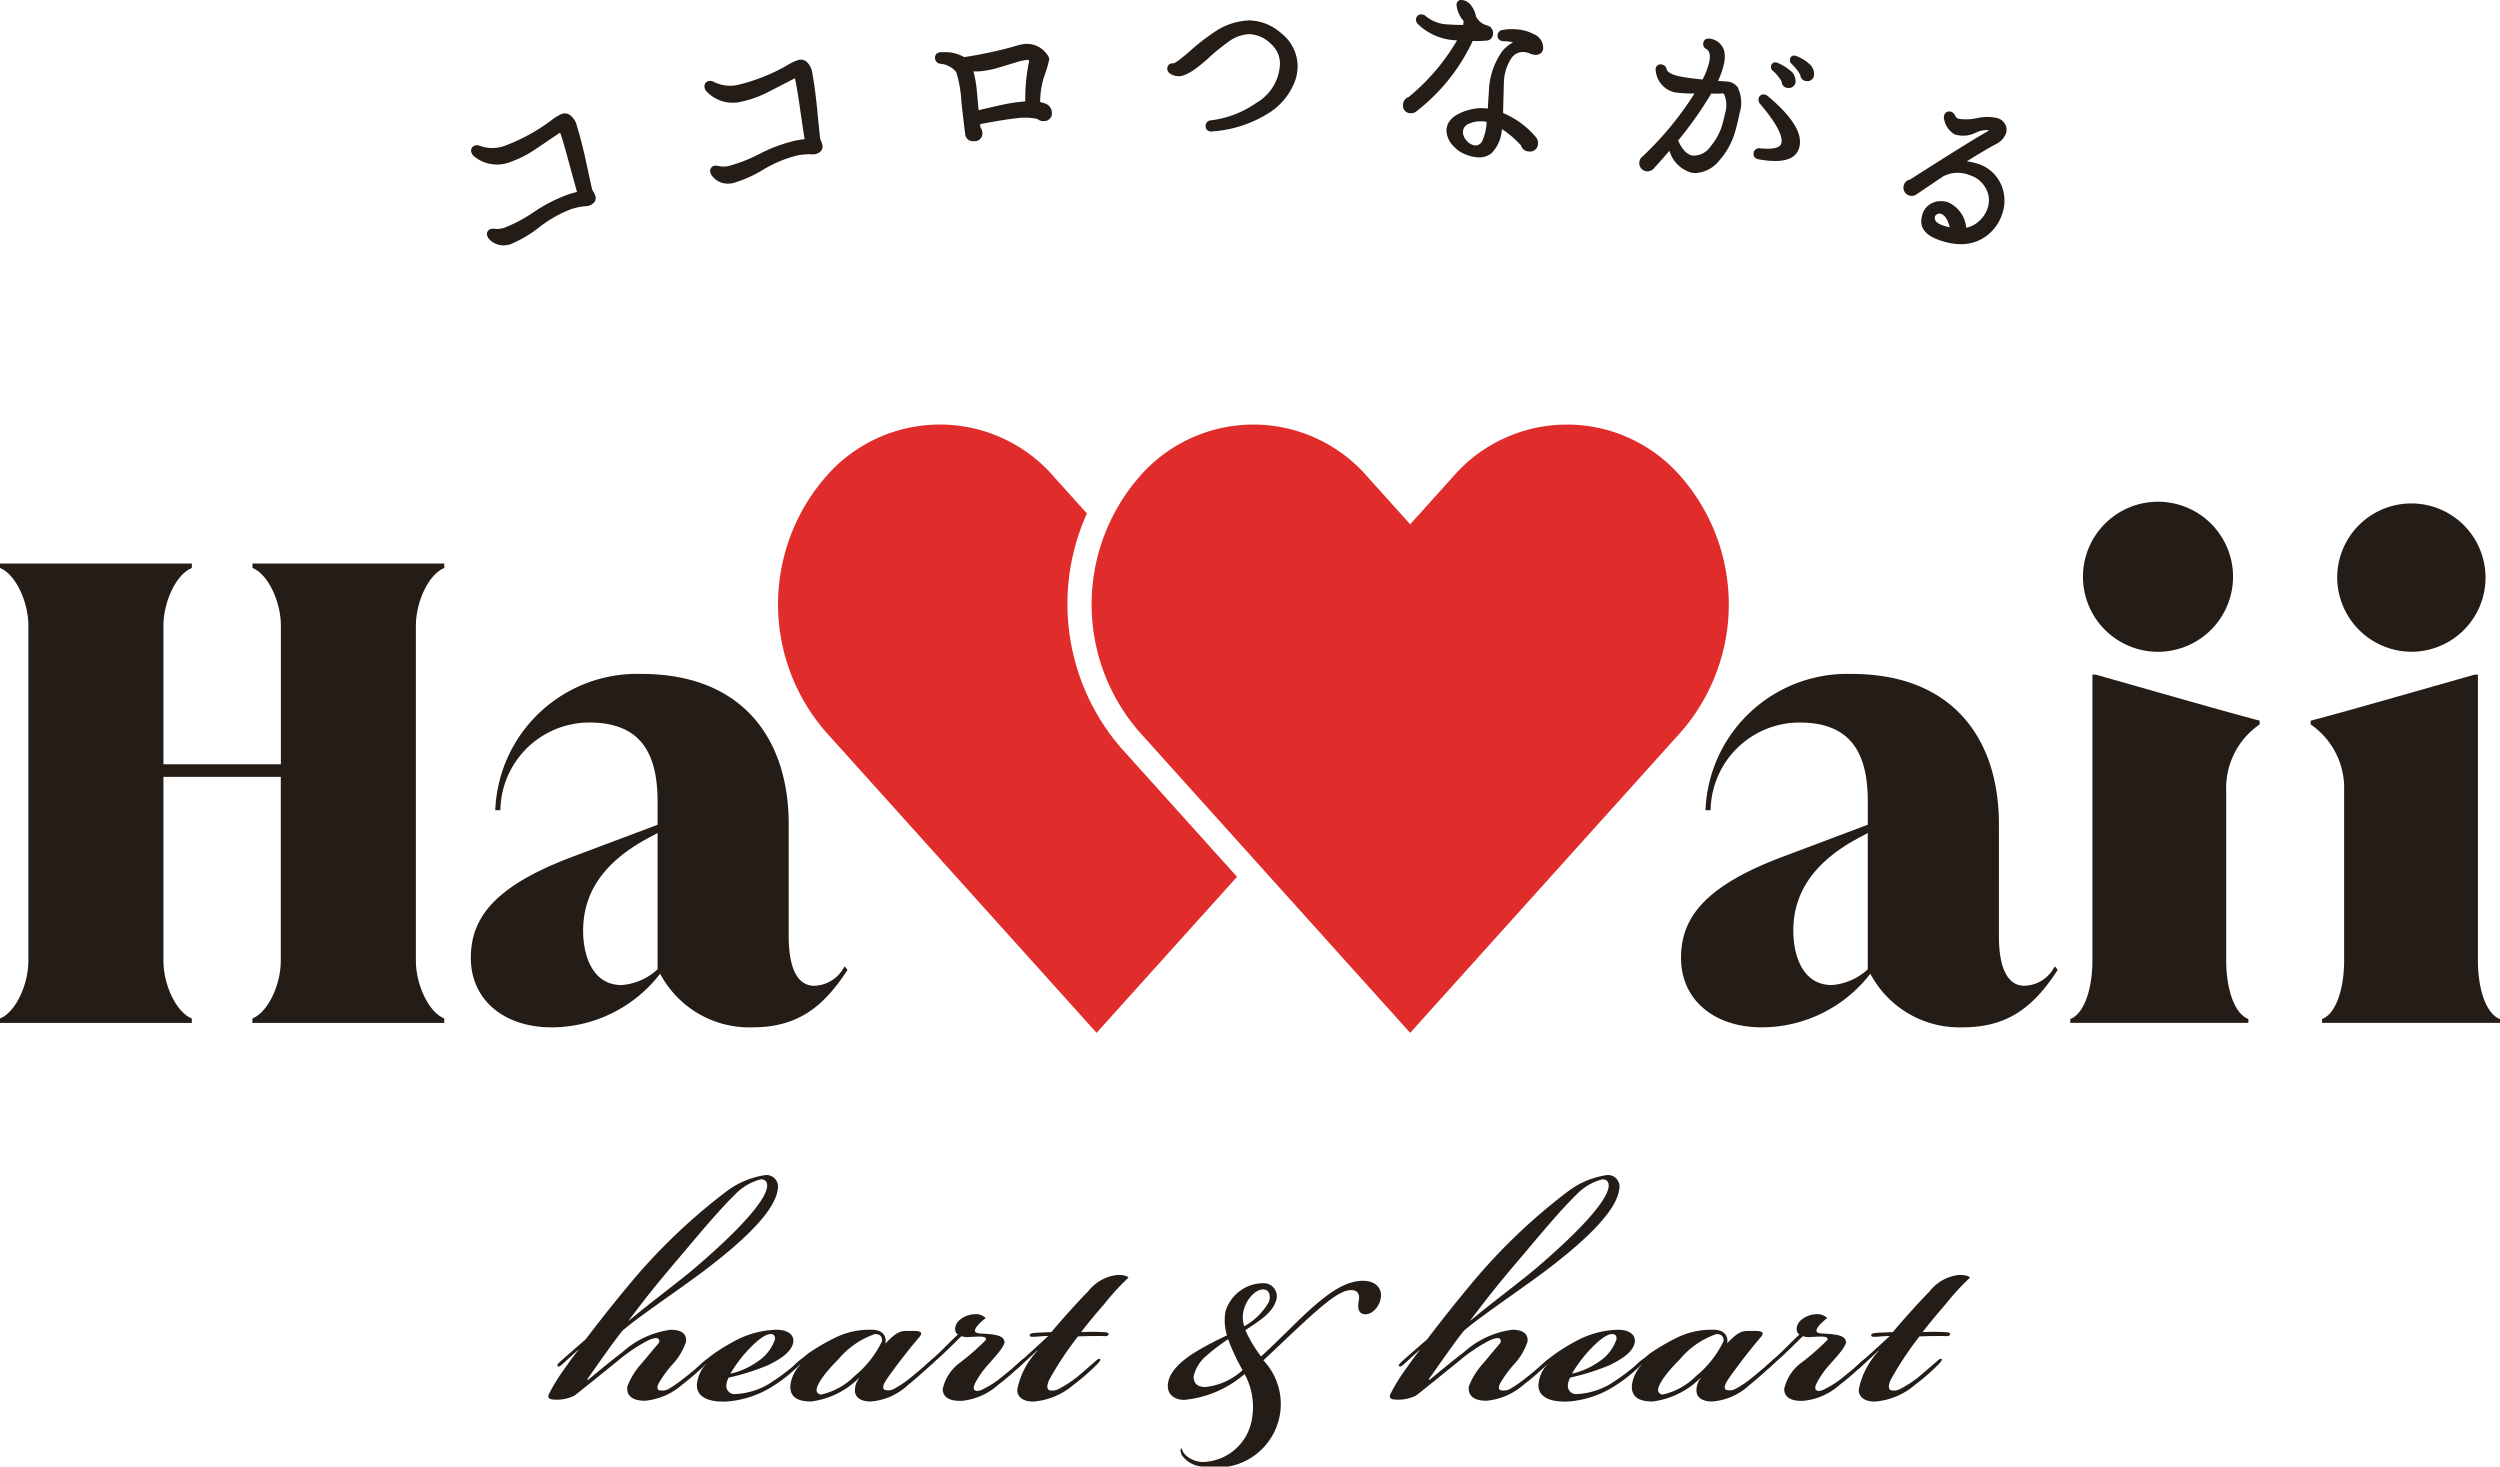 <svg id="グループ_782" data-name="グループ 782" xmlns="http://www.w3.org/2000/svg" xmlns:xlink="http://www.w3.org/1999/xlink" width="146.597" height="85.996" viewBox="0 0 146.597 85.996">
  <defs>
    <clipPath id="clip-path">
      <rect id="長方形_446" data-name="長方形 446" width="146.597" height="85.996" fill="none"/>
    </clipPath>
  </defs>
  <g id="グループ_782-2" data-name="グループ 782" clip-path="url(#clip-path)">
    <path id="パス_8437" data-name="パス 8437" d="M98.509,49.085l-1.915-2.128a8.834,8.834,0,0,0-13.42,0,11.388,11.388,0,0,0,0,14.91l15.9,17.671.846-.94,7.389-8.209-6.81-7.568a12.907,12.907,0,0,1-1.994-13.736" transform="translate(-34.771 -18.974)" fill="#e02c2b"/>
    <path id="パス_8438" data-name="パス 8438" d="M147.38,46.958a8.834,8.834,0,0,0-13.419,0l-2.483,2.76-2.484-2.76a8.834,8.834,0,0,0-13.419,0,11.39,11.39,0,0,0,0,14.91l15.9,17.671.846-.94L147.38,61.868a11.388,11.388,0,0,0,0-14.91" transform="translate(-48.785 -18.974)" fill="#e02c2b" fill-rule="evenodd"/>
    <path id="パス_8439" data-name="パス 8439" d="M26.053,58.487c-.925.37-1.666,2-1.666,3.368V81.54c0,1.369.741,3,1.666,3.368v.259H14.8v-.259c.925-.37,1.665-2,1.665-3.368v-10.8H9.583v10.8c0,1.369.739,3,1.664,3.368v.259H0v-.259c.924-.37,1.664-2,1.664-3.368V61.855c0-1.369-.74-3-1.664-3.368v-.259H11.248v.259c-.925.37-1.664,2-1.664,3.368V70h6.886V61.855c0-1.369-.74-3-1.665-3.368v-.259H26.053Z" transform="translate(0 -25.184)" fill="#241c16"/>
    <path id="パス_8440" data-name="パス 8440" d="M70.59,86.809l.148.185c-1.443,2.221-2.96,3.368-5.588,3.368a5.91,5.91,0,0,1-5.4-3.146,8.043,8.043,0,0,1-6.364,3.146c-2.812,0-4.737-1.628-4.737-4.07,0-2.369,1.407-4.256,6.143-6L59.6,78.483V77.151c0-2.59-.777-4.663-4-4.663a5.22,5.22,0,0,0-5.218,5.143h-.3a8.317,8.317,0,0,1,8.584-7.992c5.846,0,8.622,3.737,8.622,8.806V85c0,2.406.814,2.923,1.479,2.923a2.037,2.037,0,0,0,1.777-1.11Zm-10.99.148V78.964l-.333.185c-3.182,1.628-4.033,3.663-4.033,5.55,0,1.406.518,3.183,2.257,3.183a3.467,3.467,0,0,0,2.109-.925" transform="translate(-21.04 -30.12)" fill="#241c16"/>
    <path id="パス_8441" data-name="パス 8441" d="M195.639,86.809l.148.185c-1.444,2.221-2.961,3.368-5.588,3.368a5.909,5.909,0,0,1-5.4-3.146,8.044,8.044,0,0,1-6.364,3.146c-2.813,0-4.737-1.628-4.737-4.07,0-2.369,1.406-4.256,6.142-6l4.811-1.813V77.151c0-2.59-.777-4.663-4-4.663a5.22,5.22,0,0,0-5.218,5.143h-.3a8.317,8.317,0,0,1,8.585-7.992c5.846,0,8.621,3.737,8.621,8.806V85c0,2.406.814,2.923,1.481,2.923a2.035,2.035,0,0,0,1.776-1.11Zm-10.99.148V78.964l-.333.185c-3.183,1.628-4.033,3.663-4.033,5.55,0,1.406.518,3.183,2.257,3.183a3.469,3.469,0,0,0,2.109-.925" transform="translate(-75.125 -30.12)" fill="#241c16"/>
    <path id="パス_8442" data-name="パス 8442" d="M213.917,82.4v-.222c.925-.371,1.3-2.035,1.3-3.4v-16.8h.185c2.626.74,7.882,2.257,9.621,2.7V64.9a4.52,4.52,0,0,0-1.961,3.885v9.991c0,1.369.371,3.034,1.3,3.4V82.4Zm5.18-21.758a4.4,4.4,0,1,1,4.366-4.44,4.407,4.407,0,0,1-4.366,4.44" transform="translate(-92.52 -22.421)" fill="#241c16"/>
    <path id="パス_8443" data-name="パス 8443" d="M239.43,82.4v-.222c.924-.371,1.294-2.034,1.294-3.4v-9.99a4.518,4.518,0,0,0-1.961-3.885V64.68c1.739-.444,6.993-1.961,9.621-2.7h.185v16.8c0,1.37.369,3.034,1.294,3.4V82.4Zm.888-26.2a4.349,4.349,0,1,1,4.366,4.44,4.374,4.374,0,0,1-4.366-4.44" transform="translate(-103.267 -22.421)" fill="#241c16"/>
    <path id="パス_8444" data-name="パス 8444" d="M58.982,133.427c.644-.528,1.241-1.034,2.023-1.632a5.258,5.258,0,0,1,2.827-1.31c.644,0,.942.253.9.689a3.59,3.59,0,0,1-.85,1.4,6.9,6.9,0,0,0-.69.942c-.161.253-.184.414-.069.506a.8.8,0,0,0,.552-.046,7.754,7.754,0,0,0,.989-.69c.367-.276.85-.712,1.149-.965.115-.092.23-.184.276-.115.046.046-.138.23-.208.3a13.5,13.5,0,0,1-1.378,1.2,3.834,3.834,0,0,1-2.183.943c-.9,0-1.08-.437-1.034-.827a4.267,4.267,0,0,1,.873-1.4c.344-.414.667-.8.943-1.126a.192.192,0,0,0-.023-.3c-.138-.069-.413.046-.575.115a9.566,9.566,0,0,0-1.746,1.172c-.988.8-1.586,1.287-2.574,2.069a2.431,2.431,0,0,1-.873.23c-.575.023-.759-.046-.6-.368a10.812,10.812,0,0,1,.965-1.54c.253-.368.506-.713.735-.988v-.023c-.367.322-.735.666-.965.873-.137.115-.207.138-.253.069-.046-.046.046-.138.161-.253.437-.391.943-.827,1.494-1.31.781-1.034,1.747-2.252,2.711-3.4a34.292,34.292,0,0,1,5.562-5.286,4.966,4.966,0,0,1,2.275-.942.678.678,0,0,1,.713.827c-.162,1.356-2.206,3.194-4.436,4.872-1.447,1.081-3.837,2.689-4.665,3.425-.46.551-1.241,1.678-2.069,2.849Zm2.39-3.47c1.38-1.149,2.827-2.206,3.884-3.1,2.229-1.907,4.114-3.815,4.228-4.757.023-.276-.092-.436-.368-.436a3.2,3.2,0,0,0-1.54.919c-.781.759-1.723,1.862-2.919,3.286-1.7,2-2.045,2.436-3.287,4.068Z" transform="translate(-24.502 -52.51)" fill="#241c16"/>
    <path id="パス_8445" data-name="パス 8445" d="M77.671,138.07c-.047.62-.8,1.08-1.517,1.424a13.41,13.41,0,0,1-2.275.713,1.078,1.078,0,0,0-.138.436.48.48,0,0,0,.551.529,4.246,4.246,0,0,0,2.23-.781,11.829,11.829,0,0,0,1.448-1.126c.115-.092.253-.207.3-.138.069.069-.115.207-.184.275a8.452,8.452,0,0,1-1.448,1.2,5.861,5.861,0,0,1-2.9,1.011c-1.287.046-1.746-.413-1.723-.988a1.945,1.945,0,0,1,.528-1.2h-.023a.537.537,0,0,0-.161.161c-.115.092-.253.183-.3.138-.046-.069.069-.184.161-.276a9.113,9.113,0,0,1,.759-.62,11.9,11.9,0,0,1,1.149-.712,5.491,5.491,0,0,1,2.528-.713c.735,0,1.035.322,1.011.667m-3.677,1.907a4.405,4.405,0,0,0,1.586-.712,2.525,2.525,0,0,0,1.011-1.287c.023-.207-.046-.322-.253-.322-.23,0-.62.207-1.241.85a8.08,8.08,0,0,0-1.1,1.448Z" transform="translate(-31.148 -59.428)" fill="#241c16"/>
    <path id="パス_8446" data-name="パス 8446" d="M87.26,138.179c.735-.781.966-.712,1.448-.712.644-.023.735.092.506.368-.414.482-.759.919-1.218,1.517-.3.413-.574.758-.8,1.126-.092.184-.138.344-.023.436a.686.686,0,0,0,.552-.046,5.744,5.744,0,0,0,.989-.666c.482-.391.85-.713,1.126-.942.092-.092.207-.23.276-.161.092.069-.092.253-.184.322-.276.276-.943.873-1.379,1.218a3.586,3.586,0,0,1-2.183.965c-.574,0-.873-.23-.919-.552a1.142,1.142,0,0,1,.253-.827h-.023a4.851,4.851,0,0,1-2.8,1.379c-.758,0-1.286-.23-1.218-.988a2.2,2.2,0,0,1,.574-1.172H82.2a.775.775,0,0,0-.138.138c-.115.092-.253.183-.3.138-.046-.069.069-.184.161-.276.23-.229.529-.436.759-.643a12.721,12.721,0,0,1,1.563-.919A4.582,4.582,0,0,1,86.5,137.4c.666.023.8.483.735.781Zm-2.8.965c-.851.851-1.287,1.517-1.264,1.815a.264.264,0,0,0,.3.23,3.957,3.957,0,0,0,1.93-1.081,5.936,5.936,0,0,0,1.609-2.045c.023-.3-.161-.414-.413-.414a4.853,4.853,0,0,0-2.16,1.494" transform="translate(-35.313 -59.422)" fill="#241c16"/>
    <path id="パス_8447" data-name="パス 8447" d="M100.176,137.37c0,.322-.506.851-.988,1.4a5.2,5.2,0,0,0-.713,1.011c-.138.253-.138.414-.046.46.092.092.3.046.506-.069a5.4,5.4,0,0,0,1.034-.666c.482-.39.85-.689,1.1-.942.115-.069.23-.207.3-.161.092.069-.115.253-.183.322a14.626,14.626,0,0,1-1.379,1.2,3.766,3.766,0,0,1-2.114.943c-.9.045-1.149-.322-1.149-.69a2.615,2.615,0,0,1,1.034-1.562,14.184,14.184,0,0,0,1.494-1.31c.091-.253-.346-.207-.92-.183a1.04,1.04,0,0,1-.506-.046c-.229.207-.552.551-.9.873-.345.345-.758.69-1.035.943-.161.138-.253.184-.3.138s.069-.207.184-.3c.3-.276.62-.551.989-.919.3-.3.689-.69.85-.827-.207-.138-.23-.483.023-.781a1.431,1.431,0,0,1,.965-.414.8.8,0,0,1,.644.23,3.412,3.412,0,0,0-.437.39c-.3.345-.23.482.069.506.6.046,1.425.046,1.448.46Z" transform="translate(-41.265 -58.727)" fill="#241c16"/>
    <path id="パス_8448" data-name="パス 8448" d="M106.13,136.17c-.344.322-.851.781-1.08.988-.092.092-.23.161-.276.115s.069-.207.161-.276c.621-.552,1.4-1.264,1.839-1.678-.3,0-.46.023-.827.047-.161,0-.276,0-.253-.115s.3-.115.62-.138c.254,0,.46-.023.644-.023.735-.873,1.654-1.885,2.16-2.39a2.509,2.509,0,0,1,1.746-.965c.344,0,.551.069.621.161a13.758,13.758,0,0,0-1.379,1.494c-.529.62-.943,1.1-1.4,1.7a11.79,11.79,0,0,1,1.287,0c.138,0,.368.023.322.137-.046.138-.253.092-.413.092-.506,0-.851,0-1.38.023a19.24,19.24,0,0,0-1.678,2.528c-.115.253-.184.506-.023.62a.763.763,0,0,0,.574-.069,6.829,6.829,0,0,0,1.035-.666c.39-.322.827-.712,1.1-.942.092-.092.23-.207.3-.138.046.046-.115.23-.184.3a13.5,13.5,0,0,1-1.378,1.2,4.117,4.117,0,0,1-2.367.988c-.689,0-.942-.344-.942-.689a4.572,4.572,0,0,1,1.172-2.275Z" transform="translate(-45.311 -56.976)" fill="#241c16"/>
    <path id="パス_8449" data-name="パス 8449" d="M133.138,133.422c-.092.482-.552.965-.988.873-.368-.069-.345-.482-.276-.85.046-.276-.069-.528-.367-.552-.506-.046-1.126.322-2.436,1.494-.873.781-1.884,1.77-2.8,2.62a3.725,3.725,0,0,1-3.356,6.228,1.6,1.6,0,0,1-1.424-.667c-.069-.161-.115-.344-.046-.39.069,0,.046.115.184.3a1.5,1.5,0,0,0,1.241.483,3,3,0,0,0,2.735-2.551,4.025,4.025,0,0,0-.437-2.6,6.309,6.309,0,0,1-3.539,1.516c-.529,0-1.081-.3-.942-1.034s.919-1.4,1.907-1.953c.46-.276,1.08-.575,1.54-.8a3.08,3.08,0,0,1-.092-1.378,2.325,2.325,0,0,1,2.275-1.678.768.768,0,0,1,.666,1.1c-.229.712-1.195,1.264-1.769,1.655a7.79,7.79,0,0,0,.919,1.54c.942-.85,1.908-1.861,2.781-2.666,1.195-1.081,2.183-1.77,3.194-1.77.735,0,1.172.436,1.034,1.081m-8.09,4.159a11.75,11.75,0,0,1-.85-1.815,11.376,11.376,0,0,0-1.264.965,2.217,2.217,0,0,0-.759,1.218c0,.368.184.621.689.621a3.82,3.82,0,0,0,2.184-.989m.046-3.447a1.786,1.786,0,0,0,.046.873,3.739,3.739,0,0,0,1.448-1.425c.138-.414,0-.735-.345-.735-.459,0-1.011.621-1.149,1.287" transform="translate(-52.187 -57.238)" fill="#241c16"/>
    <path id="パス_8450" data-name="パス 8450" d="M145.935,133.427c.644-.528,1.241-1.034,2.022-1.632a5.26,5.26,0,0,1,2.827-1.31c.644,0,.942.253.9.689a3.59,3.59,0,0,1-.85,1.4,6.9,6.9,0,0,0-.69.942c-.161.253-.184.414-.069.506a.8.8,0,0,0,.552-.046,7.755,7.755,0,0,0,.989-.69c.367-.276.85-.712,1.149-.965.115-.092.23-.184.276-.115.046.046-.138.23-.208.3a13.5,13.5,0,0,1-1.378,1.2,3.834,3.834,0,0,1-2.183.943c-.9,0-1.08-.437-1.034-.827a4.266,4.266,0,0,1,.873-1.4c.344-.414.667-.8.943-1.126a.192.192,0,0,0-.023-.3c-.138-.069-.414.046-.575.115a9.566,9.566,0,0,0-1.746,1.172c-.988.8-1.586,1.287-2.574,2.069a2.431,2.431,0,0,1-.873.23c-.575.023-.759-.046-.6-.368a10.812,10.812,0,0,1,.965-1.54c.253-.368.506-.713.735-.988v-.023c-.367.322-.735.666-.965.873-.137.115-.207.138-.253.069-.046-.046.046-.138.161-.253.437-.391.943-.827,1.494-1.31.781-1.034,1.747-2.252,2.711-3.4a34.292,34.292,0,0,1,5.562-5.286,4.966,4.966,0,0,1,2.275-.942.678.678,0,0,1,.713.827c-.162,1.356-2.206,3.194-4.436,4.872-1.448,1.081-3.837,2.689-4.665,3.425-.459.551-1.241,1.678-2.068,2.849Zm2.39-3.47c1.38-1.149,2.827-2.206,3.885-3.1,2.229-1.907,4.114-3.815,4.228-4.757.023-.276-.092-.436-.368-.436a3.2,3.2,0,0,0-1.54.919c-.781.759-1.723,1.862-2.918,3.286-1.7,2-2.045,2.436-3.287,4.068Z" transform="translate(-62.11 -52.51)" fill="#241c16"/>
    <path id="パス_8451" data-name="パス 8451" d="M164.624,138.07c-.047.62-.8,1.08-1.517,1.424a13.41,13.41,0,0,1-2.275.713,1.078,1.078,0,0,0-.138.436.48.48,0,0,0,.551.529,4.246,4.246,0,0,0,2.23-.781,11.831,11.831,0,0,0,1.448-1.126c.115-.092.253-.207.3-.138.069.069-.115.207-.184.275a8.452,8.452,0,0,1-1.448,1.2,5.861,5.861,0,0,1-2.9,1.011c-1.287.046-1.746-.413-1.723-.988a1.945,1.945,0,0,1,.528-1.2h-.023a.537.537,0,0,0-.161.161c-.115.092-.253.183-.3.138-.046-.069.069-.184.161-.276a9.111,9.111,0,0,1,.759-.62,11.9,11.9,0,0,1,1.149-.712,5.491,5.491,0,0,1,2.528-.713c.735,0,1.035.322,1.011.667m-3.677,1.907a4.405,4.405,0,0,0,1.586-.712,2.525,2.525,0,0,0,1.011-1.287c.023-.207-.046-.322-.253-.322-.23,0-.62.207-1.241.85a8.08,8.08,0,0,0-1.1,1.448Z" transform="translate(-68.755 -59.428)" fill="#241c16"/>
    <path id="パス_8452" data-name="パス 8452" d="M174.213,138.179c.735-.781.966-.712,1.448-.712.644-.023.735.092.506.368-.414.482-.759.919-1.218,1.517-.3.413-.574.758-.8,1.126-.092.184-.138.344-.023.436a.686.686,0,0,0,.552-.046,5.744,5.744,0,0,0,.989-.666c.482-.391.85-.713,1.126-.942.092-.092.207-.23.276-.161.092.069-.092.253-.184.322-.276.276-.943.873-1.379,1.218a3.586,3.586,0,0,1-2.183.965c-.574,0-.873-.23-.919-.552a1.142,1.142,0,0,1,.253-.827h-.023a4.851,4.851,0,0,1-2.8,1.379c-.758,0-1.287-.23-1.217-.988a2.2,2.2,0,0,1,.574-1.172h-.023a.774.774,0,0,0-.138.138c-.115.092-.253.183-.3.138-.046-.069.069-.184.161-.276.23-.229.529-.436.759-.643a12.721,12.721,0,0,1,1.563-.919,4.583,4.583,0,0,1,2.252-.483c.666.023.8.483.735.781Zm-2.8.965c-.851.851-1.287,1.517-1.264,1.815a.264.264,0,0,0,.3.23,3.957,3.957,0,0,0,1.93-1.081,5.936,5.936,0,0,0,1.609-2.045c.023-.3-.161-.414-.413-.414a4.854,4.854,0,0,0-2.16,1.494" transform="translate(-72.921 -59.422)" fill="#241c16"/>
    <path id="パス_8453" data-name="パス 8453" d="M187.129,137.37c0,.322-.506.851-.988,1.4a5.2,5.2,0,0,0-.713,1.011c-.138.253-.138.414-.046.46.092.092.3.046.506-.069a5.4,5.4,0,0,0,1.034-.666c.482-.39.85-.689,1.1-.942.115-.069.23-.207.3-.161.093.069-.115.253-.183.322a14.63,14.63,0,0,1-1.379,1.2,3.766,3.766,0,0,1-2.115.943c-.9.045-1.149-.322-1.149-.69a2.615,2.615,0,0,1,1.034-1.562,14.182,14.182,0,0,0,1.494-1.31c.091-.253-.346-.207-.92-.183a1.04,1.04,0,0,1-.506-.046c-.229.207-.552.551-.9.873-.345.345-.758.69-1.034.943-.161.138-.253.184-.3.138s.069-.207.184-.3c.3-.276.62-.551.989-.919.3-.3.689-.69.85-.827-.207-.138-.23-.483.023-.781a1.431,1.431,0,0,1,.965-.414.8.8,0,0,1,.644.23,3.451,3.451,0,0,0-.437.39c-.3.345-.23.482.069.506.6.046,1.425.046,1.448.46Z" transform="translate(-78.873 -58.727)" fill="#241c16"/>
    <path id="パス_8454" data-name="パス 8454" d="M193.083,136.17c-.344.322-.851.781-1.08.988-.092.092-.23.161-.276.115s.069-.207.161-.276c.62-.552,1.4-1.264,1.839-1.678-.3,0-.46.023-.827.047-.161,0-.276,0-.253-.115s.3-.115.62-.138c.254,0,.46-.023.644-.023.735-.873,1.654-1.885,2.16-2.39a2.509,2.509,0,0,1,1.746-.965c.344,0,.551.069.621.161a13.758,13.758,0,0,0-1.379,1.494c-.529.62-.943,1.1-1.4,1.7a11.789,11.789,0,0,1,1.287,0c.138,0,.368.023.322.137-.046.138-.253.092-.413.092-.506,0-.851,0-1.38.023a19.24,19.24,0,0,0-1.678,2.528c-.115.253-.184.506-.023.62a.763.763,0,0,0,.574-.069,6.829,6.829,0,0,0,1.035-.666c.39-.322.827-.712,1.1-.942.092-.092.23-.207.3-.138.046.046-.115.23-.184.3a13.506,13.506,0,0,1-1.378,1.2,4.117,4.117,0,0,1-2.367.988c-.689,0-.942-.344-.942-.689a4.572,4.572,0,0,1,1.172-2.275Z" transform="translate(-82.919 -56.976)" fill="#241c16"/>
    <path id="パス_8455" data-name="パス 8455" d="M55.845,16.306a.564.564,0,0,1-.083-.191c-.022-.089-.11-.477-.4-1.826-.167-.736-.326-1.342-.472-1.8a1.129,1.129,0,0,0-.448-.7.552.552,0,0,0-.459-.036,2.788,2.788,0,0,0-.6.371,10.9,10.9,0,0,1-2.664,1.469,2.125,2.125,0,0,1-1.52.03.4.4,0,0,0-.284-.022.307.307,0,0,0-.211.427.428.428,0,0,0,.124.186,2.109,2.109,0,0,0,2.15.354,6.332,6.332,0,0,0,1.573-.817q.669-.448,1.344-.907c.1.258.271.835.51,1.72.243.9.406,1.494.484,1.76-.18.045-.355.095-.522.148a9.128,9.128,0,0,0-1.99,1.018,8.8,8.8,0,0,1-1.741.932,1.447,1.447,0,0,1-.6.063.414.414,0,0,0-.19.012.3.3,0,0,0-.215.415.488.488,0,0,0,.1.175,1.169,1.169,0,0,0,.844.371A1.4,1.4,0,0,0,51,19.386a7.1,7.1,0,0,0,1.692-1.006,7.212,7.212,0,0,1,1.878-1.056,3.776,3.776,0,0,1,.831-.166.647.647,0,0,0,.537-.284.429.429,0,0,0,.021-.338,1.289,1.289,0,0,0-.113-.23" transform="translate(-21.053 -5.069)" fill="#241c16"/>
    <path id="パス_8456" data-name="パス 8456" d="M79.627,10.924a.586.586,0,0,1-.061-.2c-.011-.089-.053-.485-.186-1.86-.078-.751-.165-1.371-.255-1.844a1.127,1.127,0,0,0-.363-.749.555.555,0,0,0-.451-.09,2.762,2.762,0,0,0-.64.3A10.877,10.877,0,0,1,74.853,7.62a2.121,2.121,0,0,1-1.513-.15.4.4,0,0,0-.278-.054.327.327,0,0,0-.221.131.348.348,0,0,0-.04.268.42.42,0,0,0,.1.2,2.111,2.111,0,0,0,2.094.606A6.309,6.309,0,0,0,76.653,8q.716-.365,1.441-.742c.069.269.171.862.3,1.768.136.941.225,1.534.272,1.8-.184.024-.364.052-.536.085a9.126,9.126,0,0,0-2.1.775,8.766,8.766,0,0,1-1.839.72,1.432,1.432,0,0,1-.6-.009.41.41,0,0,0-.19-.01.3.3,0,0,0-.263.387.476.476,0,0,0,.082.186,1.162,1.162,0,0,0,.944.477,1.519,1.519,0,0,0,.284-.028,7.174,7.174,0,0,0,1.8-.8,7.232,7.232,0,0,1,1.991-.826,3.641,3.641,0,0,1,.842-.066H79.1a.632.632,0,0,0,.545-.219.429.429,0,0,0,.061-.333,1.3,1.3,0,0,0-.085-.241" transform="translate(-31.483 -2.668)" fill="#241c16"/>
    <path id="パス_8457" data-name="パス 8457" d="M103.1,8.039a1.643,1.643,0,0,0-.317-.09,4.884,4.884,0,0,1,.249-1.546,7.106,7.106,0,0,0,.284-.968.543.543,0,0,0-.14-.3,1.45,1.45,0,0,0-1.271-.6,2.293,2.293,0,0,0-.394.074,23.889,23.889,0,0,1-3.187.7A2.182,2.182,0,0,0,97.1,5.022h-.113a.387.387,0,0,0-.295.107.326.326,0,0,0-.072.259.34.34,0,0,0,.31.312,1.315,1.315,0,0,1,.934.495,7.083,7.083,0,0,1,.3,1.73c.058.552.132,1.179.219,1.865a.454.454,0,0,0,.48.451c.024,0,.048,0,.074,0a.45.45,0,0,0,.45-.542.511.511,0,0,0-.1-.26c-.01-.065-.019-.131-.027-.2,1.011-.191,1.736-.306,2.155-.346a3.425,3.425,0,0,1,1.21.043.514.514,0,0,0,.389.123.449.449,0,0,0,.451-.541.565.565,0,0,0-.367-.48m-1.187-.133a10.143,10.143,0,0,0-1.359.2q-.69.152-1.379.316l-.107-1.169a6.589,6.589,0,0,0-.195-1.105,3.325,3.325,0,0,0,.444-.012,5.662,5.662,0,0,0,1.112-.236c.359-.1.721-.215,1.083-.327a3.775,3.775,0,0,1,.492-.1c.071-.007.114.01.137.061a10.432,10.432,0,0,0-.228,2.376" transform="translate(-41.789 -1.96)" fill="#241c16"/>
    <path id="パス_8458" data-name="パス 8458" d="M125.387,2.111a3.847,3.847,0,0,0-1.944.637,12.815,12.815,0,0,0-1.521,1.179c-.742.646-.911.7-.947.7h-.024a.336.336,0,0,0-.25.087.317.317,0,0,0-.083.234.312.312,0,0,0,.163.279.92.92,0,0,0,.518.155c.386,0,.966-.363,1.773-1.1a11.545,11.545,0,0,1,1.167-.945,2.2,2.2,0,0,1,1.187-.423,1.9,1.9,0,0,1,1.269.575,1.539,1.539,0,0,1,.529,1.171,2.763,2.763,0,0,1-1.39,2.289,5.906,5.906,0,0,1-2.654,1.02.322.322,0,0,0-.316.333.3.3,0,0,0,.329.318l.06,0a7.119,7.119,0,0,0,3.14-.974,3.806,3.806,0,0,0,1.734-2.04,2.592,2.592,0,0,0,.131-.818,2.459,2.459,0,0,0-.93-1.9,2.934,2.934,0,0,0-1.942-.78" transform="translate(-52.168 -0.913)" fill="#241c16"/>
    <path id="パス_8459" data-name="パス 8459" d="M154.6,3.307a2.493,2.493,0,0,0-1.021-.286,3.013,3.013,0,0,0-.8.033.331.331,0,0,0-.308.3.322.322,0,0,0,.07.25.383.383,0,0,0,.284.112,3,3,0,0,1,.558.067,2.119,2.119,0,0,0-.624.5,4.275,4.275,0,0,0-.8,2.434c-.02.243-.04.563-.059.951a2.713,2.713,0,0,0-.993.048c-.983.245-1.464.686-1.43,1.313a1.36,1.36,0,0,0,.4.831,1.829,1.829,0,0,0,.725.5,2.382,2.382,0,0,0,.661.167c.043,0,.085.005.125.005a1.121,1.121,0,0,0,.727-.249,2.16,2.16,0,0,0,.607-1.414,5.759,5.759,0,0,1,1.122.958.472.472,0,0,0,.448.353.46.46,0,0,0,.547-.454.544.544,0,0,0-.125-.387,5.1,5.1,0,0,0-1.922-1.411c.033-1.306.048-1.811.051-1.847a2.676,2.676,0,0,1,.436-1.366.817.817,0,0,1,.767-.36,1.1,1.1,0,0,1,.286.074,1.163,1.163,0,0,0,.288.082.484.484,0,0,0,.42-.12.458.458,0,0,0,.1-.362.879.879,0,0,0-.544-.727m-3.019,6.255a.442.442,0,0,1-.431.271.74.74,0,0,1-.474-.262.775.775,0,0,1-.234-.508.529.529,0,0,1,.38-.512,1.6,1.6,0,0,1,.653-.131c.058,0,.116,0,.176.007a1.363,1.363,0,0,1,.181.026,3.009,3.009,0,0,1-.251,1.108" transform="translate(-64.654 -1.301)" fill="#241c16"/>
    <path id="パス_8460" data-name="パス 8460" d="M149.88,2.379a.4.4,0,0,0,.368-.395.452.452,0,0,0-.33-.489,1.006,1.006,0,0,1-.667-.528,1.424,1.424,0,0,0-.257-.6A.79.79,0,0,0,148.439,0a.278.278,0,0,0-.331.28,1.659,1.659,0,0,0,.414.947,1.6,1.6,0,0,1-.026.236c-.344,0-.625-.011-.836-.029a2.181,2.181,0,0,1-1.339-.473.367.367,0,0,0-.231-.113.3.3,0,0,0-.357.291.344.344,0,0,0,.091.253,3.4,3.4,0,0,0,2.315.974A12.31,12.31,0,0,1,145.3,5.69a.466.466,0,0,0-.325.422.438.438,0,0,0,.443.525l.044,0a.46.46,0,0,0,.334-.141,11.18,11.18,0,0,0,3.26-4.094,5.68,5.68,0,0,0,.829-.024" transform="translate(-62.699 0)" fill="#241c16"/>
    <path id="パス_8461" data-name="パス 8461" d="M183.621,7.565a.372.372,0,0,0,.395.376h.009a.381.381,0,0,0,.41-.33.79.79,0,0,0-.373-.735,2.671,2.671,0,0,0-.669-.4.416.416,0,0,0-.154-.034.237.237,0,0,0-.237.223.273.273,0,0,0,.107.272,2.4,2.4,0,0,1,.511.63" transform="translate(-79.148 -2.785)" fill="#241c16"/>
    <path id="パス_8462" data-name="パス 8462" d="M174.5,6.506,174,6.47a4.617,4.617,0,0,0,.36-1.053,1.623,1.623,0,0,0-.007-.739A.992.992,0,0,0,173.543,4c-.232-.044-.371.049-.407.248a.319.319,0,0,0,.178.352c.192.111.25.348.179.724a4.24,4.24,0,0,1-.4,1.066c-.523-.053-.937-.108-1.235-.164-.66-.123-.835-.3-.868-.439a.348.348,0,0,0-.276-.274.283.283,0,0,0-.37.243.384.384,0,0,0,.012.172,1.419,1.419,0,0,0,1.158,1.222,8.621,8.621,0,0,0,1.107.063A19.2,19.2,0,0,1,169.6,10.88a.483.483,0,0,0-.208.319.483.483,0,0,0,.853.392c.284-.305.589-.649.907-1.024a1.874,1.874,0,0,0,1.287,1.284,1.383,1.383,0,0,0,.255.024,1.925,1.925,0,0,0,1.4-.758,4.352,4.352,0,0,0,.9-1.633c.12-.424.211-.8.27-1.113a2.085,2.085,0,0,0-.107-1.52.816.816,0,0,0-.657-.344m-.1,1.91a6.775,6.775,0,0,1-.187.743,3.437,3.437,0,0,1-.654,1.155,1.181,1.181,0,0,1-1.065.533c-.317-.059-.6-.356-.832-.882A21.867,21.867,0,0,0,173.6,7.217c.382,0,.575,0,.674-.015v.007c.061.012.077.026.077.027a1.664,1.664,0,0,1,.053,1.181" transform="translate(-73.258 -1.727)" fill="#241c16"/>
    <path id="パス_8463" data-name="パス 8463" d="M186.028,6.178a2.4,2.4,0,0,0-.7-.409c-.2-.07-.34.007-.375.192a.273.273,0,0,0,.1.271,2.542,2.542,0,0,1,.509.657.377.377,0,0,0,.4.351h0a.378.378,0,0,0,.4-.333.768.768,0,0,0-.348-.73" transform="translate(-79.992 -2.484)" fill="#241c16"/>
    <path id="パス_8464" data-name="パス 8464" d="M182.047,9.875a.372.372,0,0,0-.191-.1.283.283,0,0,0-.37.243.36.36,0,0,0,.1.31c.906,1.07,1.324,1.836,1.242,2.276-.054.285-.475.394-1.252.317a.312.312,0,0,0-.377.265.3.3,0,0,0,.04.238.368.368,0,0,0,.25.141,5.414,5.414,0,0,0,.982.1c.834,0,1.312-.3,1.423-.89.145-.777-.46-1.729-1.845-2.9" transform="translate(-78.365 -4.224)" fill="#241c16"/>
    <path id="パス_8465" data-name="パス 8465" d="M202.689,12.8a.7.7,0,0,0,.016-.373.737.737,0,0,0-.529-.526,2.7,2.7,0,0,0-1.172,0,2.987,2.987,0,0,1-1.087.046.311.311,0,0,1-.2-.17.43.43,0,0,0-.237-.243.424.424,0,0,0-.129-.022.294.294,0,0,0-.287.237.389.389,0,0,0,0,.242,1.3,1.3,0,0,0,.606.861,1.616,1.616,0,0,0,1.259-.1,1.434,1.434,0,0,1,.762-.139,1.2,1.2,0,0,1-.2.137c-.726.414-2.174,1.316-4.428,2.757a.462.462,0,0,0-.367.336.484.484,0,0,0,.742.534c.68-.461,1.213-.818,1.587-1.068a1.856,1.856,0,0,1,1.528-.062,1.622,1.622,0,0,1,.954.777,1.426,1.426,0,0,1,.106,1.155,1.739,1.739,0,0,1-.436.7,1.6,1.6,0,0,1-.822.454,1.788,1.788,0,0,0-1.1-1.507,1.05,1.05,0,0,0-.329-.049h0a1.1,1.1,0,0,0-1.178.941c-.124.564.166.993.862,1.277q.159.063.31.111a3.732,3.732,0,0,0,1.125.191,2.468,2.468,0,0,0,1.775-.724,2.545,2.545,0,0,0,.651-1.067,2.342,2.342,0,0,0-.019-1.582,2.2,2.2,0,0,0-1.486-1.362,3.085,3.085,0,0,0-.576-.123c.659-.414,1.228-.75,1.692-1a1.159,1.159,0,0,0,.606-.639m-3.625,5.422c-.4-.126-.581-.292-.549-.5a.208.208,0,0,1,.124-.173.33.33,0,0,1,.159-.045.241.241,0,0,1,.077.012c.23.073.4.339.518.792a3.316,3.316,0,0,1-.329-.085" transform="translate(-85.06 -4.978)" fill="#241c16"/>
  </g>
</svg>
